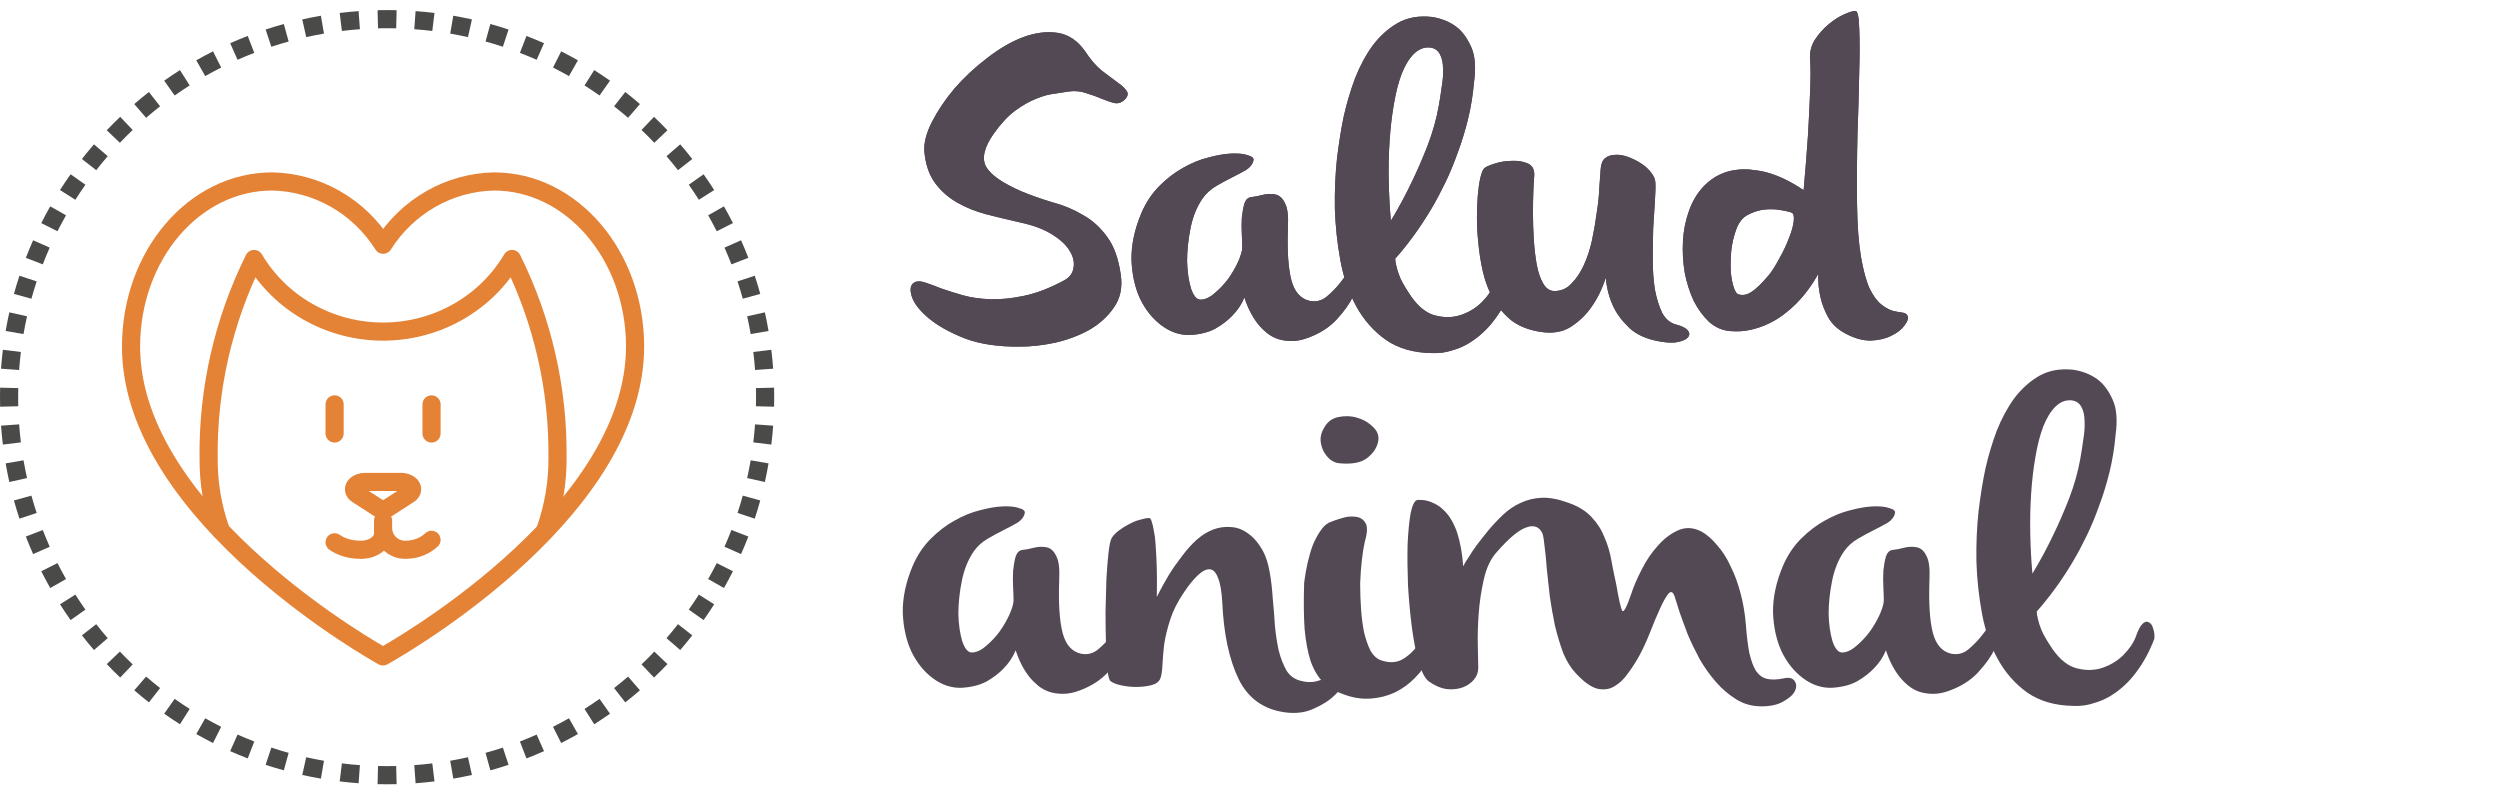 <svg width="248" height="78" viewBox="0 0 248 78" fill="none" xmlns="http://www.w3.org/2000/svg">
<path fill-rule="evenodd" clip-rule="evenodd" d="M37.455 1.011C37.769 1.004 38.084 1 38.4 1C38.716 1 39.031 1.004 39.345 1.011L39.301 2.811C39.002 2.804 38.701 2.8 38.4 2.8C38.099 2.8 37.798 2.804 37.499 2.811L37.455 1.011ZM41.227 1.103C41.856 1.148 42.482 1.209 43.102 1.285L42.884 3.072C42.292 3 41.696 2.941 41.096 2.898L41.227 1.103ZM33.697 1.285C34.318 1.209 34.944 1.148 35.573 1.103L35.704 2.898C35.104 2.941 34.508 3 33.916 3.072L33.697 1.285ZM44.967 1.56C45.589 1.667 46.205 1.789 46.816 1.925L46.423 3.682C45.841 3.552 45.254 3.435 44.661 3.333L44.967 1.56ZM29.984 1.925C30.595 1.789 31.211 1.667 31.833 1.56L32.139 3.333C31.546 3.435 30.959 3.552 30.377 3.682L29.984 1.925ZM48.645 2.382C49.253 2.55 49.854 2.732 50.45 2.929L49.885 4.638C49.318 4.451 48.745 4.277 48.166 4.117L48.645 2.382ZM26.351 2.929C26.946 2.732 27.547 2.55 28.155 2.382L28.634 4.117C28.055 4.277 27.482 4.451 26.915 4.638L26.351 2.929ZM52.224 3.564C52.812 3.791 53.393 4.032 53.966 4.286L53.236 5.931C52.689 5.689 52.136 5.459 51.576 5.243L52.224 3.564ZM22.834 4.286C23.407 4.032 23.988 3.791 24.576 3.564L25.224 5.243C24.664 5.459 24.111 5.689 23.564 5.931L22.834 4.286ZM55.669 5.093C56.231 5.377 56.785 5.674 57.331 5.983L56.442 7.549C55.922 7.253 55.394 6.971 54.859 6.7L55.669 5.093ZM19.469 5.983C20.015 5.674 20.569 5.377 21.131 5.093L21.941 6.7C21.406 6.971 20.878 7.253 20.358 7.549L19.469 5.983ZM58.947 6.954C59.478 7.291 60 7.641 60.513 8.002L59.475 9.473C58.986 9.128 58.489 8.795 57.983 8.474L58.947 6.954ZM16.287 8.002C16.8 7.641 17.322 7.291 17.853 6.954L18.817 8.474C18.311 8.795 17.814 9.128 17.325 9.473L16.287 8.002ZM62.026 9.126C62.522 9.513 63.007 9.912 63.482 10.323L62.306 11.685C61.853 11.294 61.39 10.914 60.918 10.545L62.026 9.126ZM13.318 10.323C13.793 9.912 14.278 9.513 14.774 9.126L15.882 10.545C15.41 10.914 14.947 11.294 14.494 11.685L13.318 10.323ZM64.878 11.589C65.333 12.022 65.778 12.467 66.211 12.921L64.908 14.163C64.495 13.729 64.071 13.306 63.637 12.892L64.878 11.589ZM10.589 12.922C11.022 12.467 11.467 12.022 11.921 11.589L13.163 12.892C12.729 13.306 12.306 13.729 11.892 14.163L10.589 12.922ZM67.477 14.318C67.888 14.793 68.287 15.278 68.674 15.774L67.255 16.882C66.886 16.41 66.506 15.947 66.115 15.494L67.477 14.318ZM8.126 15.774C8.513 15.278 8.912 14.793 9.323 14.318L10.685 15.494C10.294 15.947 9.914 16.41 9.545 16.882L8.126 15.774ZM69.798 17.287C70.159 17.8 70.509 18.322 70.846 18.853L69.326 19.817C69.005 19.311 68.672 18.814 68.327 18.325L69.798 17.287ZM5.954 18.853C6.291 18.322 6.641 17.8 7.002 17.287L8.473 18.325C8.128 18.814 7.795 19.311 7.474 19.817L5.954 18.853ZM71.817 20.469C72.126 21.015 72.423 21.569 72.707 22.131L71.1 22.941C70.829 22.406 70.547 21.878 70.251 21.358L71.817 20.469ZM4.093 22.131C4.377 21.569 4.674 21.015 4.983 20.469L6.549 21.358C6.253 21.878 5.971 22.406 5.7 22.941L4.093 22.131ZM73.514 23.834C73.768 24.407 74.009 24.988 74.236 25.576L72.557 26.224C72.341 25.664 72.111 25.111 71.869 24.564L73.514 23.834ZM2.564 25.576C2.791 24.988 3.032 24.407 3.286 23.834L4.931 24.564C4.689 25.111 4.459 25.664 4.243 26.224L2.564 25.576ZM74.871 27.351C75.068 27.946 75.25 28.547 75.418 29.155L73.683 29.634C73.523 29.055 73.349 28.482 73.162 27.915L74.871 27.351ZM1.382 29.155C1.55 28.547 1.732 27.946 1.929 27.351L3.638 27.915C3.451 28.482 3.277 29.055 3.117 29.634L1.382 29.155ZM75.875 30.984C76.011 31.595 76.133 32.211 76.24 32.833L74.467 33.139C74.365 32.546 74.248 31.959 74.118 31.377L75.875 30.984ZM0.56 32.833C0.667 32.211 0.789 31.595 0.925 30.984L2.682 31.377C2.552 31.959 2.435 32.546 2.333 33.139L0.56 32.833ZM76.515 34.697C76.591 35.318 76.652 35.944 76.698 36.573L74.902 36.704C74.859 36.104 74.8 35.508 74.728 34.916L76.515 34.697ZM0.103 36.573C0.148 35.944 0.209 35.318 0.285 34.697L2.072 34.916C2 35.508 1.941 36.104 1.898 36.704L0.103 36.573ZM76.789 38.455C76.796 38.769 76.8 39.084 76.8 39.4C76.8 39.716 76.796 40.031 76.789 40.345L74.989 40.301C74.996 40.002 75 39.701 75 39.4C75 39.099 74.996 38.798 74.989 38.499L76.789 38.455ZM0 39.4C0 39.084 0.004 38.769 0.011 38.455L1.811 38.499C1.804 38.798 1.8 39.099 1.8 39.4C1.8 39.701 1.804 40.002 1.811 40.301L0.011 40.345C0.004 40.031 0 39.716 0 39.4ZM76.698 42.227C76.652 42.856 76.591 43.482 76.515 44.102L74.728 43.884C74.8 43.292 74.859 42.696 74.902 42.096L76.698 42.227ZM0.285 44.102C0.209 43.482 0.148 42.856 0.103 42.227L1.898 42.096C1.941 42.696 2 43.292 2.072 43.884L0.285 44.102ZM76.24 45.967C76.133 46.589 76.011 47.205 75.875 47.816L74.118 47.423C74.248 46.841 74.365 46.254 74.467 45.661L76.24 45.967ZM0.925 47.816C0.789 47.205 0.667 46.589 0.56 45.967L2.333 45.661C2.435 46.254 2.552 46.841 2.682 47.423L0.925 47.816ZM75.418 49.645C75.25 50.253 75.068 50.854 74.871 51.45L73.162 50.885C73.349 50.318 73.523 49.745 73.683 49.166L75.418 49.645ZM1.929 51.45C1.732 50.854 1.55 50.253 1.382 49.645L3.117 49.166C3.277 49.745 3.451 50.318 3.638 50.885L1.929 51.45ZM74.236 53.224C74.009 53.812 73.768 54.393 73.514 54.966L71.869 54.236C72.111 53.689 72.341 53.136 72.557 52.576L74.236 53.224ZM3.286 54.966C3.032 54.393 2.791 53.812 2.564 53.224L4.243 52.576C4.459 53.136 4.689 53.689 4.931 54.236L3.286 54.966ZM72.707 56.669C72.423 57.231 72.126 57.785 71.817 58.331L70.251 57.442C70.547 56.922 70.829 56.394 71.1 55.859L72.707 56.669ZM4.983 58.331C4.674 57.785 4.377 57.231 4.093 56.669L5.7 55.859C5.971 56.394 6.253 56.922 6.549 57.442L4.983 58.331ZM70.846 59.947C70.509 60.478 70.159 61 69.798 61.513L68.327 60.475C68.672 59.986 69.005 59.489 69.326 58.983L70.846 59.947ZM7.002 61.513C6.641 61 6.291 60.478 5.954 59.947L7.474 58.983C7.795 59.489 8.128 59.986 8.473 60.475L7.002 61.513ZM68.674 63.026C68.287 63.522 67.888 64.007 67.477 64.482L66.115 63.306C66.506 62.853 66.886 62.39 67.255 61.918L68.674 63.026ZM9.323 64.482C8.912 64.007 8.513 63.522 8.126 63.026L9.545 61.918C9.914 62.39 10.294 62.853 10.685 63.306L9.323 64.482ZM66.211 65.878C65.778 66.333 65.333 66.778 64.878 67.211L63.637 65.908C64.071 65.495 64.495 65.071 64.908 64.637L66.211 65.878ZM11.922 67.211C11.467 66.778 11.022 66.333 10.589 65.878L11.892 64.637C12.306 65.071 12.729 65.495 13.163 65.908L11.922 67.211ZM63.482 68.477C63.007 68.888 62.522 69.287 62.026 69.674L60.918 68.255C61.39 67.886 61.853 67.506 62.306 67.115L63.482 68.477ZM14.774 69.674C14.278 69.287 13.793 68.888 13.318 68.477L14.494 67.115C14.947 67.506 15.41 67.886 15.882 68.255L14.774 69.674ZM17.853 71.846C17.322 71.509 16.8 71.159 16.287 70.798L17.325 69.327C17.814 69.672 18.311 70.005 18.817 70.326L17.853 71.846ZM60.513 70.798C60 71.159 59.478 71.509 58.947 71.846L57.983 70.326C58.489 70.005 58.986 69.672 59.475 69.327L60.513 70.798ZM57.331 72.817C56.785 73.126 56.231 73.423 55.669 73.707L54.859 72.1C55.394 71.829 55.922 71.547 56.442 71.251L57.331 72.817ZM21.131 73.707C20.569 73.423 20.015 73.126 19.469 72.817L20.358 71.251C20.878 71.547 21.406 71.829 21.941 72.1L21.131 73.707ZM53.966 74.514C53.393 74.768 52.812 75.009 52.224 75.236L51.576 73.557C52.136 73.341 52.689 73.111 53.236 72.869L53.966 74.514ZM24.576 75.236C23.988 75.009 23.407 74.768 22.834 74.514L23.564 72.869C24.111 73.111 24.664 73.341 25.224 73.557L24.576 75.236ZM50.45 75.871C49.854 76.068 49.253 76.25 48.645 76.418L48.166 74.683C48.745 74.523 49.318 74.349 49.885 74.162L50.45 75.871ZM28.155 76.418C27.547 76.25 26.946 76.068 26.351 75.871L26.915 74.162C27.482 74.349 28.055 74.523 28.634 74.683L28.155 76.418ZM31.833 77.24C31.211 77.133 30.595 77.011 29.984 76.875L30.377 75.118C30.959 75.248 31.546 75.365 32.139 75.467L31.833 77.24ZM46.816 76.875C46.205 77.011 45.589 77.133 44.967 77.24L44.661 75.467C45.254 75.365 45.841 75.248 46.423 75.118L46.816 76.875ZM35.573 77.698C34.944 77.652 34.318 77.591 33.697 77.515L33.916 75.728C34.508 75.8 35.104 75.859 35.704 75.902L35.573 77.698ZM43.102 77.515C42.482 77.591 41.856 77.652 41.227 77.698L41.096 75.902C41.696 75.859 42.292 75.8 42.884 75.728L43.102 77.515ZM38.4 77.8C38.084 77.8 37.769 77.796 37.455 77.789L37.499 75.989C37.798 75.996 38.099 76 38.4 76C38.701 76 39.002 75.996 39.301 75.989L39.345 77.789C39.031 77.796 38.716 77.8 38.4 77.8Z" fill="#4A4A49"/>
<path d="M37.99 65.115C37.99 65.115 13 51.354 13 34.384C13 25.325 19.262 18 27.002 18C29.197 18.044 31.349 18.639 33.268 19.733C35.188 20.827 36.816 22.387 38.01 24.275C39.202 22.39 40.827 20.832 42.743 19.738C44.658 18.644 46.806 18.047 48.998 18C56.738 18 63 25.345 63 34.384C62.98 51.435 37.99 65.115 37.99 65.115Z" stroke="#E48236" stroke-width="1.8" stroke-linecap="round" stroke-linejoin="round"/>
<path d="M40.556 49.044L38 50.692L35.443 49.044C35.287 48.943 35.18 48.813 35.137 48.673C35.094 48.533 35.116 48.387 35.201 48.255C35.286 48.123 35.429 48.01 35.614 47.93C35.798 47.851 36.015 47.808 36.237 47.808H39.785C40.005 47.811 40.219 47.855 40.4 47.936C40.581 48.017 40.721 48.13 40.803 48.262C40.886 48.393 40.906 48.538 40.862 48.677C40.818 48.816 40.712 48.943 40.556 49.044V49.044Z" stroke="#E48236" stroke-width="1.8" stroke-linejoin="round"/>
<path d="M42.808 53.552C42.15 54.161 41.296 54.507 40.404 54.527C39.836 54.586 39.267 54.42 38.818 54.063C38.369 53.707 38.076 53.187 38 52.615" stroke="#E48236" stroke-width="1.8" stroke-linecap="round" stroke-linejoin="round"/>
<path d="M33.192 53.796C33.85 54.254 34.704 54.515 35.596 54.529C36.164 54.574 36.733 54.449 37.182 54.181C37.631 53.913 37.924 53.522 38 53.092V51.654" stroke="#E48236" stroke-width="1.8" stroke-linecap="round" stroke-linejoin="round"/>
<path d="M33.192 40.115V43" stroke="#E48236" stroke-width="1.8" stroke-linecap="round" stroke-linejoin="round"/>
<path d="M42.808 40.115V43" stroke="#E48236" stroke-width="1.8" stroke-linecap="round" stroke-linejoin="round"/>
<path d="M54.102 52.557C54.916 50.26 55.323 47.845 55.305 45.415C55.382 38.589 53.838 31.838 50.793 25.692C49.495 27.882 47.63 29.7 45.385 30.964C43.139 32.228 40.593 32.894 38 32.894C35.408 32.894 32.861 32.228 30.616 30.964C28.37 29.7 26.505 27.882 25.207 25.692C22.154 31.857 20.61 38.628 20.696 45.474C20.677 47.904 21.084 50.319 21.899 52.615" stroke="#E48336" stroke-width="1.8" stroke-linecap="round" stroke-linejoin="round"/>
<path d="M106.015 9.077C105.673 9.134 105.217 9.205 104.647 9.29C104.077 9.348 103.45 9.518 102.766 9.803C102.11 10.06 101.412 10.459 100.671 11.001C99.958 11.542 99.26 12.297 98.576 13.266C97.635 14.606 97.379 15.689 97.806 16.515C98.263 17.342 99.445 18.168 101.355 18.995C102.324 19.394 103.336 19.75 104.39 20.064C105.473 20.349 106.471 20.762 107.383 21.303C108.323 21.816 109.135 22.543 109.819 23.483C110.503 24.395 110.959 25.664 111.187 27.288C111.358 28.542 111.13 29.611 110.503 30.494C109.905 31.378 109.093 32.119 108.067 32.718C107.041 33.288 105.901 33.715 104.647 34C103.421 34.257 102.281 34.385 101.227 34.385C99.061 34.413 97.222 34.142 95.712 33.572C94.201 32.974 93.004 32.304 92.121 31.563C91.237 30.822 90.681 30.11 90.454 29.426C90.225 28.713 90.311 28.243 90.71 28.015C90.966 27.872 91.308 27.872 91.736 28.015C92.192 28.157 92.734 28.357 93.361 28.613C94.016 28.841 94.743 29.07 95.541 29.297C96.367 29.526 97.279 29.654 98.277 29.682C99.303 29.711 100.414 29.597 101.611 29.34C102.837 29.084 104.162 28.571 105.587 27.801C106.1 27.516 106.399 27.117 106.485 26.604C106.599 26.063 106.485 25.507 106.143 24.937C105.801 24.338 105.217 23.783 104.39 23.27C103.592 22.757 102.538 22.358 101.227 22.073C100.087 21.816 98.961 21.546 97.849 21.261C96.766 20.976 95.783 20.576 94.9 20.064C94.016 19.55 93.289 18.895 92.719 18.097C92.149 17.299 91.807 16.273 91.693 15.019C91.636 14.164 91.893 13.181 92.463 12.069C93.033 10.958 93.774 9.861 94.686 8.777C95.626 7.694 96.695 6.697 97.892 5.785C99.089 4.845 100.286 4.146 101.483 3.69C102.709 3.234 103.863 3.092 104.946 3.263C106.029 3.434 106.941 4.061 107.682 5.144C108.166 5.885 108.694 6.497 109.264 6.982C109.862 7.438 110.375 7.823 110.803 8.136C111.259 8.45 111.572 8.735 111.743 8.991C111.943 9.248 111.9 9.533 111.615 9.846C111.301 10.16 110.959 10.288 110.589 10.231C110.218 10.146 109.791 10.003 109.306 9.803C108.85 9.604 108.337 9.419 107.767 9.248C107.226 9.048 106.642 8.991 106.015 9.077ZM124.343 15.917C124.257 16.287 124.015 16.601 123.616 16.857C123.217 17.085 122.761 17.328 122.248 17.584C121.735 17.84 121.208 18.125 120.666 18.439C120.125 18.753 119.669 19.166 119.298 19.679C118.728 20.505 118.329 21.488 118.101 22.628C117.873 23.768 117.759 24.866 117.759 25.92C117.788 26.946 117.916 27.844 118.144 28.613C118.4 29.355 118.714 29.725 119.084 29.725C119.54 29.725 120.011 29.511 120.495 29.084C121.008 28.656 121.464 28.172 121.863 27.63C122.262 27.06 122.59 26.49 122.846 25.92C123.103 25.322 123.231 24.866 123.231 24.552C123.231 24.239 123.217 23.811 123.188 23.27C123.16 22.7 123.16 22.144 123.188 21.602C123.245 21.061 123.331 20.591 123.445 20.192C123.587 19.793 123.815 19.579 124.129 19.55C124.442 19.522 124.813 19.451 125.24 19.337C125.696 19.223 126.124 19.209 126.523 19.294C126.922 19.38 127.235 19.665 127.463 20.149C127.72 20.605 127.82 21.403 127.763 22.543C127.677 24.852 127.791 26.604 128.105 27.801C128.418 28.97 129.031 29.654 129.943 29.853C130.57 29.967 131.126 29.825 131.61 29.426C132.123 28.998 132.579 28.528 132.978 28.015C133.377 27.502 133.719 27.046 134.004 26.647C134.289 26.22 134.517 26.049 134.688 26.134C134.888 26.22 134.959 26.576 134.902 27.203C134.845 27.83 134.631 28.542 134.261 29.34C133.89 30.11 133.334 30.893 132.593 31.692C131.881 32.461 130.955 33.059 129.815 33.487C129.216 33.715 128.66 33.829 128.147 33.829C127.634 33.829 127.164 33.758 126.737 33.615C126.338 33.473 125.981 33.273 125.668 33.017C125.354 32.76 125.069 32.475 124.813 32.162C124.243 31.449 123.787 30.566 123.445 29.511C123.16 30.195 122.761 30.794 122.248 31.307C121.82 31.763 121.265 32.19 120.581 32.589C119.897 32.96 119.056 33.173 118.058 33.23C117.061 33.259 116.12 32.946 115.237 32.29C114.353 31.634 113.641 30.751 113.099 29.64C112.586 28.528 112.301 27.245 112.244 25.792C112.216 24.31 112.544 22.757 113.228 21.132C113.684 20.078 114.282 19.18 115.023 18.439C115.764 17.698 116.548 17.099 117.374 16.643C118.229 16.159 119.07 15.817 119.897 15.617C120.752 15.389 121.507 15.261 122.162 15.233C122.846 15.204 123.388 15.261 123.787 15.404C124.214 15.518 124.4 15.689 124.343 15.917ZM146.226 8.136C146.112 9.419 145.913 10.644 145.628 11.813C145.343 12.981 145.001 14.093 144.602 15.147C144.231 16.202 143.818 17.199 143.362 18.14C142.906 19.08 142.45 19.935 141.994 20.705C140.911 22.529 139.714 24.182 138.403 25.664C138.403 25.863 138.446 26.12 138.531 26.433C138.588 26.718 138.702 27.075 138.873 27.502C139.044 27.901 139.315 28.386 139.686 28.956C140.427 30.152 141.239 30.908 142.122 31.221C143.034 31.506 143.904 31.535 144.73 31.307C145.585 31.05 146.326 30.623 146.953 30.024C147.58 29.397 148.008 28.77 148.236 28.143C148.464 27.488 148.692 27.06 148.92 26.861C149.148 26.661 149.347 26.619 149.518 26.733C149.718 26.818 149.86 27.017 149.946 27.331C150.06 27.645 150.102 27.986 150.074 28.357C149.589 29.64 148.977 30.765 148.236 31.734C147.922 32.162 147.552 32.575 147.124 32.974C146.697 33.373 146.226 33.729 145.713 34.043C145.2 34.356 144.63 34.599 144.003 34.77C143.405 34.969 142.749 35.054 142.037 35.026C140.213 34.998 138.688 34.556 137.463 33.701C136.266 32.846 135.297 31.748 134.556 30.409C133.815 29.07 133.287 27.559 132.974 25.878C132.66 24.168 132.475 22.443 132.418 20.705C132.39 18.966 132.461 17.299 132.632 15.703C132.831 14.079 133.059 12.668 133.316 11.471C133.601 10.217 133.971 8.977 134.427 7.752C134.912 6.526 135.496 5.443 136.18 4.503C136.893 3.562 137.719 2.821 138.66 2.28C139.629 1.738 140.754 1.538 142.037 1.681C142.977 1.823 143.79 2.151 144.474 2.664C145.044 3.092 145.528 3.747 145.927 4.631C146.326 5.486 146.426 6.654 146.226 8.136ZM137.976 21.902C138.717 20.676 139.401 19.408 140.028 18.097C140.569 16.985 141.096 15.774 141.609 14.463C142.122 13.124 142.493 11.813 142.721 10.53C142.835 9.903 142.935 9.262 143.02 8.607C143.134 7.951 143.177 7.353 143.148 6.811C143.148 6.241 143.049 5.771 142.849 5.4C142.65 5.001 142.322 4.773 141.866 4.716C141.267 4.659 140.726 4.873 140.241 5.357C139.785 5.814 139.386 6.469 139.044 7.324C138.731 8.15 138.474 9.148 138.275 10.316C138.075 11.457 137.933 12.682 137.847 13.993C137.762 15.275 137.733 16.601 137.762 17.969C137.79 19.337 137.862 20.648 137.976 21.902ZM152.199 17.413C152.17 17.698 152.142 18.183 152.113 18.866C152.085 19.55 152.07 20.32 152.07 21.175C152.07 22.002 152.099 22.871 152.156 23.783C152.213 24.695 152.313 25.535 152.455 26.305C152.598 27.046 152.811 27.659 153.096 28.143C153.381 28.628 153.752 28.87 154.208 28.87C154.863 28.87 155.419 28.628 155.875 28.143C156.36 27.659 156.773 27.046 157.115 26.305C157.457 25.564 157.728 24.738 157.927 23.826C158.127 22.885 158.283 21.973 158.397 21.09C158.54 20.206 158.625 19.38 158.654 18.61C158.711 17.84 158.754 17.242 158.782 16.814C158.811 16.302 158.953 15.931 159.21 15.703C159.495 15.475 159.837 15.361 160.236 15.361C160.635 15.332 161.062 15.404 161.518 15.575C161.974 15.746 162.402 15.96 162.801 16.216C163.2 16.473 163.527 16.772 163.784 17.114C164.04 17.427 164.183 17.741 164.211 18.054C164.24 18.482 164.226 19.109 164.169 19.935C164.112 20.733 164.055 21.645 163.998 22.671C163.969 23.669 163.955 24.709 163.955 25.792C163.955 26.846 164.026 27.83 164.169 28.742C164.34 29.625 164.582 30.395 164.895 31.05C165.237 31.677 165.708 32.062 166.306 32.205C166.848 32.347 167.218 32.532 167.418 32.76C167.617 32.988 167.631 33.216 167.46 33.444C167.318 33.644 167.004 33.8 166.52 33.914C166.064 34.029 165.437 34.014 164.639 33.872C163.328 33.644 162.316 33.188 161.604 32.504C160.891 31.82 160.364 31.107 160.022 30.366C159.623 29.511 159.381 28.571 159.295 27.545C158.925 28.685 158.44 29.668 157.842 30.494C157.329 31.235 156.659 31.877 155.832 32.418C155.034 32.931 154.051 33.102 152.883 32.931C151.714 32.76 150.745 32.39 149.976 31.82C149.235 31.221 148.622 30.509 148.137 29.682C147.681 28.856 147.339 27.958 147.111 26.989C146.883 25.991 146.727 24.994 146.641 23.997C146.556 23.198 146.513 22.401 146.513 21.602C146.513 20.805 146.541 20.064 146.598 19.38C146.655 18.695 146.741 18.111 146.855 17.627C146.969 17.142 147.097 16.829 147.24 16.686C147.411 16.544 147.767 16.387 148.308 16.216C148.85 16.045 149.406 15.96 149.976 15.96C150.574 15.931 151.101 16.017 151.557 16.216C152.013 16.416 152.227 16.814 152.199 17.413ZM178.919 18.866C179.09 16.957 179.233 15.162 179.347 13.48C179.432 12.027 179.503 10.587 179.56 9.162C179.617 7.737 179.617 6.654 179.56 5.913C179.503 5.201 179.66 4.545 180.031 3.947C180.43 3.348 180.886 2.835 181.399 2.408C181.912 1.98 182.425 1.653 182.938 1.425C183.451 1.196 183.821 1.083 184.049 1.083C184.277 1.083 184.405 1.653 184.434 2.792C184.491 3.933 184.491 5.415 184.434 7.239C184.405 9.034 184.348 11.072 184.263 13.352C184.206 15.632 184.192 17.926 184.22 20.235C184.249 22.372 184.377 24.11 184.605 25.45C184.833 26.79 185.118 27.844 185.46 28.613C185.83 29.355 186.215 29.882 186.614 30.195C187.013 30.509 187.398 30.723 187.768 30.837C188.139 30.922 188.452 30.979 188.709 31.008C188.965 31.036 189.136 31.136 189.222 31.307C189.336 31.563 189.236 31.891 188.923 32.29C188.638 32.689 188.196 33.031 187.597 33.316C187.027 33.601 186.343 33.758 185.545 33.786C184.747 33.786 183.907 33.544 183.023 33.059C182.282 32.66 181.726 32.133 181.356 31.478C180.985 30.794 180.729 30.124 180.586 29.468C180.415 28.727 180.344 27.958 180.373 27.16C179.746 28.3 179.005 29.297 178.15 30.152C177.779 30.523 177.366 30.879 176.91 31.221C176.454 31.563 175.955 31.863 175.414 32.119C174.872 32.376 174.288 32.575 173.661 32.718C173.034 32.86 172.364 32.903 171.652 32.846C170.882 32.789 170.184 32.489 169.557 31.948C168.958 31.378 168.445 30.68 168.018 29.853C167.619 28.998 167.32 28.058 167.12 27.032C166.949 25.977 166.892 24.937 166.949 23.911C167.006 22.857 167.206 21.859 167.548 20.919C167.89 19.95 168.388 19.123 169.044 18.439C169.528 17.954 170.041 17.584 170.583 17.328C171.124 17.071 171.666 16.914 172.207 16.857C172.777 16.772 173.333 16.772 173.875 16.857C174.445 16.914 174.972 17.014 175.456 17.157C176.596 17.498 177.751 18.069 178.919 18.866ZM172.25 22.714C171.994 23.398 171.823 24.125 171.737 24.894C171.68 25.635 171.666 26.319 171.694 26.946C171.751 27.573 171.851 28.101 171.994 28.528C172.136 28.956 172.307 29.183 172.507 29.212C172.906 29.326 173.319 29.241 173.746 28.956C174.202 28.671 174.801 28.086 175.542 27.203C175.884 26.747 176.226 26.191 176.568 25.535C176.938 24.88 177.238 24.239 177.466 23.612C177.722 22.985 177.879 22.429 177.936 21.945C177.993 21.46 177.922 21.175 177.722 21.09C177.494 21.004 177.124 20.919 176.611 20.833C176.126 20.747 175.599 20.733 175.029 20.79C174.487 20.847 173.946 21.018 173.404 21.303C172.891 21.56 172.507 22.03 172.25 22.714Z" fill="#534955"/>
<path d="M106.014 9.077C105.672 9.134 105.216 9.205 104.646 9.291C104.076 9.348 103.449 9.519 102.765 9.804C102.11 10.06 101.412 10.459 100.671 11.001C99.958 11.542 99.26 12.297 98.576 13.266C97.635 14.606 97.379 15.689 97.806 16.515C98.263 17.342 99.445 18.168 101.355 18.995C102.324 19.394 103.335 19.75 104.39 20.064C105.473 20.349 106.47 20.762 107.382 21.303C108.323 21.816 109.135 22.543 109.819 23.483C110.503 24.395 110.959 25.664 111.187 27.288C111.358 28.542 111.13 29.611 110.503 30.494C109.905 31.378 109.092 32.119 108.066 32.718C107.04 33.288 105.9 33.715 104.646 34C103.421 34.257 102.281 34.385 101.226 34.385C99.061 34.413 97.222 34.142 95.712 33.572C94.201 32.974 93.004 32.304 92.121 31.563C91.237 30.822 90.681 30.11 90.454 29.426C90.225 28.713 90.311 28.243 90.71 28.015C90.966 27.872 91.308 27.872 91.736 28.015C92.192 28.157 92.734 28.357 93.361 28.613C94.016 28.841 94.743 29.07 95.541 29.297C96.367 29.526 97.279 29.654 98.277 29.682C99.303 29.711 100.414 29.597 101.611 29.34C102.837 29.084 104.162 28.571 105.587 27.801C106.1 27.516 106.399 27.117 106.485 26.604C106.599 26.063 106.485 25.507 106.143 24.937C105.801 24.338 105.216 23.783 104.39 23.27C103.592 22.757 102.537 22.358 101.226 22.073C100.086 21.816 98.961 21.546 97.849 21.261C96.766 20.976 95.783 20.576 94.9 20.064C94.016 19.55 93.289 18.895 92.719 18.097C92.149 17.299 91.807 16.273 91.693 15.019C91.636 14.164 91.893 13.181 92.463 12.069C93.033 10.958 93.774 9.861 94.686 8.778C95.626 7.695 96.695 6.697 97.892 5.785C99.089 4.845 100.286 4.146 101.483 3.69C102.708 3.234 103.863 3.092 104.946 3.263C106.029 3.434 106.941 4.061 107.682 5.144C108.166 5.885 108.693 6.498 109.263 6.982C109.862 7.438 110.375 7.823 110.802 8.136C111.258 8.45 111.572 8.735 111.743 8.991C111.942 9.248 111.9 9.533 111.615 9.846C111.301 10.16 110.959 10.288 110.589 10.231C110.218 10.146 109.791 10.003 109.306 9.804C108.85 9.604 108.337 9.419 107.767 9.248C107.226 9.048 106.641 8.991 106.014 9.077Z" fill="#534955"/>
<path d="M124.343 15.917C124.257 16.287 124.015 16.601 123.616 16.857C123.217 17.085 122.761 17.328 122.248 17.584C121.735 17.84 121.208 18.125 120.666 18.439C120.125 18.753 119.669 19.166 119.298 19.679C118.728 20.505 118.329 21.488 118.101 22.628C117.873 23.768 117.759 24.866 117.759 25.92C117.788 26.946 117.916 27.844 118.144 28.613C118.4 29.355 118.714 29.725 119.084 29.725C119.54 29.725 120.011 29.511 120.495 29.084C121.008 28.656 121.464 28.172 121.863 27.63C122.262 27.06 122.59 26.49 122.846 25.92C123.103 25.322 123.231 24.866 123.231 24.552C123.231 24.239 123.217 23.811 123.188 23.27C123.16 22.7 123.16 22.144 123.188 21.602C123.245 21.061 123.331 20.591 123.445 20.192C123.587 19.793 123.815 19.579 124.129 19.55C124.442 19.522 124.813 19.451 125.24 19.337C125.696 19.223 126.124 19.209 126.523 19.294C126.922 19.38 127.235 19.665 127.463 20.149C127.72 20.605 127.82 21.403 127.763 22.543C127.677 24.852 127.791 26.604 128.105 27.801C128.418 28.97 129.031 29.654 129.943 29.853C130.57 29.967 131.126 29.825 131.61 29.426C132.123 28.998 132.579 28.528 132.978 28.015C133.377 27.502 133.719 27.046 134.004 26.647C134.289 26.22 134.517 26.049 134.688 26.134C134.888 26.22 134.959 26.576 134.902 27.203C134.845 27.83 134.631 28.542 134.261 29.34C133.89 30.11 133.334 30.893 132.593 31.692C131.881 32.461 130.955 33.059 129.815 33.487C129.216 33.715 128.66 33.829 128.147 33.829C127.634 33.829 127.164 33.758 126.737 33.615C126.338 33.473 125.981 33.273 125.668 33.017C125.354 32.76 125.069 32.475 124.813 32.162C124.243 31.449 123.787 30.566 123.445 29.511C123.16 30.195 122.761 30.794 122.248 31.307C121.82 31.763 121.265 32.19 120.581 32.589C119.897 32.96 119.056 33.173 118.058 33.23C117.061 33.259 116.12 32.946 115.237 32.29C114.353 31.634 113.641 30.751 113.099 29.64C112.586 28.528 112.301 27.245 112.244 25.792C112.216 24.31 112.544 22.757 113.228 21.132C113.684 20.078 114.282 19.18 115.023 18.439C115.764 17.698 116.548 17.099 117.374 16.643C118.229 16.159 119.07 15.817 119.897 15.617C120.752 15.389 121.507 15.261 122.162 15.233C122.846 15.204 123.388 15.261 123.787 15.404C124.214 15.518 124.4 15.689 124.343 15.917Z" fill="#534955"/>
<path d="M146.226 8.136C146.112 9.419 145.913 10.644 145.628 11.813C145.343 12.981 145.001 14.093 144.602 15.147C144.231 16.202 143.818 17.199 143.362 18.14C142.906 19.08 142.45 19.935 141.994 20.705C140.911 22.529 139.714 24.182 138.403 25.664C138.403 25.863 138.446 26.12 138.531 26.433C138.588 26.718 138.702 27.075 138.873 27.502C139.044 27.901 139.315 28.386 139.686 28.956C140.427 30.152 141.239 30.908 142.122 31.221C143.034 31.506 143.904 31.535 144.73 31.307C145.585 31.05 146.326 30.623 146.953 30.024C147.58 29.397 148.008 28.77 148.236 28.143C148.464 27.488 148.692 27.06 148.92 26.861C149.148 26.661 149.347 26.619 149.518 26.733C149.718 26.818 149.86 27.017 149.946 27.331C150.06 27.645 150.102 27.986 150.074 28.357C149.589 29.64 148.977 30.765 148.236 31.734C147.922 32.162 147.552 32.575 147.124 32.974C146.697 33.373 146.226 33.729 145.713 34.043C145.2 34.356 144.63 34.599 144.003 34.77C143.405 34.969 142.749 35.054 142.037 35.026C140.213 34.998 138.688 34.556 137.463 33.701C136.266 32.846 135.297 31.748 134.556 30.409C133.815 29.07 133.287 27.559 132.974 25.878C132.66 24.168 132.475 22.443 132.418 20.705C132.39 18.966 132.461 17.299 132.632 15.703C132.831 14.079 133.059 12.668 133.316 11.471C133.601 10.217 133.971 8.977 134.427 7.752C134.912 6.526 135.496 5.443 136.18 4.503C136.893 3.562 137.719 2.821 138.66 2.28C139.629 1.738 140.754 1.539 142.037 1.681C142.977 1.824 143.79 2.151 144.474 2.664C145.044 3.092 145.528 3.747 145.927 4.631C146.326 5.486 146.426 6.654 146.226 8.136ZM137.976 21.902C138.717 20.676 139.401 19.408 140.028 18.097C140.569 16.985 141.096 15.774 141.609 14.463C142.122 13.124 142.493 11.813 142.721 10.53C142.835 9.903 142.935 9.262 143.02 8.607C143.134 7.951 143.177 7.353 143.148 6.811C143.148 6.241 143.049 5.771 142.849 5.4C142.65 5.001 142.322 4.773 141.866 4.716C141.267 4.659 140.726 4.873 140.241 5.358C139.785 5.814 139.386 6.469 139.044 7.324C138.731 8.151 138.474 9.148 138.275 10.316C138.075 11.457 137.933 12.682 137.847 13.993C137.762 15.275 137.733 16.601 137.762 17.969C137.79 19.337 137.862 20.648 137.976 21.902Z" fill="#534955"/>
<path d="M152.198 17.413C152.17 17.698 152.141 18.183 152.113 18.866C152.084 19.55 152.07 20.32 152.07 21.175C152.07 22.002 152.099 22.871 152.156 23.783C152.213 24.695 152.312 25.535 152.455 26.305C152.597 27.046 152.811 27.659 153.096 28.143C153.381 28.628 153.752 28.87 154.208 28.87C154.863 28.87 155.419 28.628 155.875 28.143C156.359 27.659 156.773 27.046 157.115 26.305C157.457 25.564 157.727 24.738 157.927 23.826C158.126 22.885 158.283 21.973 158.397 21.09C158.54 20.206 158.625 19.38 158.654 18.61C158.711 17.84 158.753 17.242 158.782 16.814C158.81 16.302 158.953 15.931 159.209 15.703C159.494 15.475 159.836 15.361 160.235 15.361C160.634 15.332 161.062 15.404 161.518 15.575C161.974 15.746 162.401 15.96 162.8 16.216C163.199 16.473 163.527 16.772 163.784 17.114C164.04 17.427 164.183 17.741 164.211 18.054C164.24 18.482 164.225 19.109 164.168 19.935C164.111 20.733 164.054 21.645 163.997 22.671C163.969 23.669 163.955 24.709 163.955 25.792C163.955 26.846 164.026 27.83 164.168 28.742C164.339 29.625 164.582 30.395 164.895 31.05C165.237 31.677 165.707 32.062 166.306 32.205C166.847 32.347 167.218 32.532 167.417 32.76C167.617 32.988 167.631 33.216 167.46 33.444C167.318 33.644 167.004 33.8 166.52 33.914C166.064 34.029 165.437 34.014 164.639 33.872C163.328 33.644 162.316 33.188 161.603 32.504C160.891 31.82 160.364 31.107 160.022 30.366C159.623 29.511 159.38 28.571 159.295 27.545C158.924 28.685 158.44 29.668 157.841 30.494C157.328 31.235 156.659 31.877 155.832 32.418C155.034 32.931 154.051 33.102 152.882 32.931C151.714 32.76 150.745 32.39 149.975 31.82C149.234 31.221 148.622 30.509 148.137 29.682C147.681 28.856 147.339 27.958 147.111 26.989C146.883 25.991 146.726 24.994 146.641 23.997C146.555 23.198 146.513 22.401 146.513 21.602C146.513 20.805 146.541 20.064 146.598 19.38C146.655 18.695 146.741 18.111 146.855 17.627C146.969 17.142 147.097 16.829 147.239 16.686C147.41 16.544 147.767 16.387 148.308 16.216C148.85 16.045 149.405 15.96 149.975 15.96C150.574 15.931 151.101 16.017 151.557 16.216C152.013 16.416 152.227 16.814 152.198 17.413Z" fill="#534955"/>
<path d="M178.919 18.866C179.09 16.957 179.233 15.162 179.347 13.48C179.432 12.027 179.503 10.587 179.56 9.162C179.617 7.737 179.617 6.654 179.56 5.913C179.503 5.201 179.66 4.545 180.031 3.947C180.43 3.348 180.886 2.835 181.399 2.408C181.912 1.98 182.425 1.653 182.938 1.425C183.451 1.197 183.821 1.083 184.049 1.083C184.277 1.083 184.405 1.653 184.434 2.793C184.491 3.933 184.491 5.415 184.434 7.239C184.405 9.034 184.348 11.072 184.263 13.352C184.206 15.632 184.192 17.926 184.22 20.235C184.249 22.372 184.377 24.11 184.605 25.45C184.833 26.79 185.118 27.844 185.46 28.613C185.83 29.355 186.215 29.882 186.614 30.195C187.013 30.509 187.398 30.723 187.768 30.837C188.139 30.922 188.452 30.979 188.709 31.008C188.965 31.036 189.136 31.136 189.222 31.307C189.336 31.563 189.236 31.891 188.923 32.29C188.638 32.689 188.196 33.031 187.597 33.316C187.027 33.601 186.343 33.758 185.545 33.786C184.747 33.786 183.907 33.544 183.023 33.059C182.282 32.66 181.726 32.133 181.356 31.478C180.985 30.794 180.729 30.124 180.586 29.468C180.415 28.727 180.344 27.958 180.373 27.16C179.746 28.3 179.005 29.297 178.15 30.152C177.779 30.523 177.366 30.879 176.91 31.221C176.454 31.563 175.955 31.863 175.414 32.119C174.872 32.376 174.288 32.575 173.661 32.718C173.034 32.86 172.364 32.903 171.652 32.846C170.882 32.789 170.184 32.489 169.557 31.948C168.958 31.378 168.445 30.68 168.018 29.853C167.619 28.998 167.32 28.058 167.12 27.032C166.949 25.977 166.892 24.937 166.949 23.911C167.006 22.857 167.206 21.859 167.548 20.919C167.89 19.95 168.388 19.123 169.044 18.439C169.528 17.954 170.041 17.584 170.583 17.328C171.124 17.071 171.666 16.914 172.207 16.857C172.777 16.772 173.333 16.772 173.875 16.857C174.445 16.914 174.972 17.014 175.456 17.157C176.596 17.498 177.751 18.069 178.919 18.866ZM172.25 22.714C171.994 23.398 171.823 24.125 171.737 24.894C171.68 25.635 171.666 26.319 171.694 26.946C171.751 27.573 171.851 28.101 171.994 28.528C172.136 28.956 172.307 29.183 172.507 29.212C172.906 29.326 173.319 29.241 173.746 28.956C174.202 28.671 174.801 28.086 175.542 27.203C175.884 26.747 176.226 26.191 176.568 25.535C176.938 24.88 177.238 24.239 177.466 23.612C177.722 22.985 177.879 22.429 177.936 21.945C177.993 21.46 177.922 21.175 177.722 21.09C177.494 21.004 177.124 20.919 176.611 20.833C176.126 20.747 175.599 20.733 175.029 20.79C174.487 20.847 173.946 21.018 173.404 21.303C172.891 21.56 172.507 22.03 172.25 22.714Z" fill="#534955"/>
<path d="M101.654 50.917C101.569 51.287 101.326 51.601 100.927 51.857C100.528 52.085 100.072 52.328 99.559 52.584C99.046 52.84 98.519 53.126 97.978 53.439C97.436 53.752 96.98 54.166 96.609 54.679C96.04 55.505 95.641 56.489 95.412 57.629C95.184 58.769 95.07 59.866 95.07 60.92C95.099 61.946 95.227 62.844 95.455 63.614C95.712 64.355 96.025 64.725 96.396 64.725C96.852 64.725 97.322 64.511 97.806 64.084C98.32 63.656 98.775 63.172 99.174 62.63C99.573 62.06 99.901 61.49 100.158 60.92C100.414 60.322 100.543 59.866 100.543 59.552C100.543 59.239 100.528 58.811 100.5 58.27C100.471 57.7 100.471 57.144 100.5 56.602C100.557 56.061 100.642 55.591 100.756 55.192C100.899 54.793 101.127 54.579 101.44 54.55C101.754 54.522 102.124 54.451 102.552 54.337C103.008 54.223 103.435 54.209 103.834 54.294C104.233 54.38 104.547 54.664 104.775 55.149C105.031 55.605 105.131 56.403 105.074 57.543C104.989 59.852 105.103 61.604 105.416 62.801C105.73 63.97 106.342 64.654 107.254 64.853C107.881 64.967 108.437 64.825 108.922 64.426C109.435 63.998 109.891 63.528 110.29 63.015C110.689 62.502 111.031 62.046 111.316 61.647C111.601 61.219 111.829 61.048 112 61.134C112.199 61.219 112.27 61.576 112.213 62.203C112.156 62.83 111.943 63.542 111.572 64.34C111.202 65.11 110.646 65.894 109.905 66.692C109.192 67.461 108.266 68.059 107.126 68.487C106.528 68.715 105.972 68.829 105.459 68.829C104.946 68.829 104.476 68.758 104.048 68.615C103.649 68.473 103.293 68.273 102.979 68.017C102.666 67.76 102.381 67.475 102.124 67.162C101.554 66.449 101.098 65.566 100.756 64.511C100.471 65.195 100.072 65.794 99.559 66.307C99.132 66.763 98.576 67.19 97.892 67.589C97.208 67.96 96.367 68.174 95.37 68.231C94.372 68.259 93.432 67.945 92.548 67.29C91.665 66.635 90.952 65.751 90.411 64.639C89.898 63.528 89.613 62.245 89.556 60.792C89.527 59.31 89.855 57.757 90.539 56.132C90.995 55.078 91.594 54.18 92.335 53.439C93.076 52.698 93.859 52.099 94.686 51.644C95.541 51.159 96.382 50.817 97.208 50.617C98.063 50.389 98.818 50.261 99.474 50.233C100.158 50.204 100.699 50.261 101.098 50.404C101.526 50.518 101.711 50.689 101.654 50.917Z" fill="#534955"/>
<path d="M110.267 53.396C110.438 53.111 110.68 52.855 110.993 52.627C111.335 52.37 111.677 52.157 112.019 51.986C112.39 51.786 112.746 51.644 113.088 51.558C113.459 51.444 113.758 51.387 113.986 51.387C114.1 51.387 114.185 51.501 114.242 51.729C114.328 51.957 114.399 52.256 114.456 52.627C114.542 52.997 114.599 53.425 114.627 53.909C114.656 54.365 114.684 54.836 114.713 55.32C114.77 56.46 114.784 57.757 114.755 59.21C115.126 58.469 115.525 57.742 115.952 57.03C116.323 56.431 116.75 55.819 117.235 55.192C117.719 54.536 118.218 53.98 118.731 53.525C119.216 53.097 119.743 52.769 120.313 52.541C120.911 52.313 121.51 52.228 122.108 52.285C122.707 52.313 123.277 52.527 123.818 52.926C124.388 53.325 124.887 53.923 125.315 54.721C125.6 55.263 125.813 55.947 125.956 56.773C126.098 57.572 126.198 58.426 126.255 59.339C126.341 60.222 126.412 61.12 126.469 62.032C126.554 62.944 126.683 63.785 126.854 64.554C127.053 65.323 127.31 65.979 127.623 66.52C127.965 67.062 128.45 67.404 129.077 67.546C129.59 67.689 130.088 67.703 130.573 67.589C131.086 67.447 131.556 67.276 131.984 67.076C132.44 66.848 132.824 66.663 133.138 66.52C133.48 66.35 133.722 66.307 133.865 66.392C133.979 66.506 133.907 66.82 133.651 67.333C133.423 67.846 133.024 68.373 132.454 68.915C131.912 69.456 131.214 69.912 130.359 70.282C129.533 70.681 128.578 70.81 127.495 70.667C125.357 70.382 123.818 69.285 122.878 67.376C121.937 65.438 121.396 62.915 121.253 59.809C121.196 58.697 121.054 57.871 120.826 57.329C120.626 56.788 120.356 56.503 120.014 56.474C119.672 56.446 119.273 56.645 118.817 57.073C118.389 57.472 117.919 58.056 117.406 58.825C116.807 59.709 116.366 60.593 116.081 61.476C115.796 62.359 115.596 63.186 115.482 63.956C115.397 64.725 115.34 65.409 115.311 66.007C115.283 66.606 115.211 67.048 115.097 67.333C114.955 67.646 114.656 67.86 114.2 67.974C113.744 68.088 113.245 68.145 112.703 68.145C112.19 68.145 111.677 68.088 111.164 67.974C110.68 67.86 110.338 67.718 110.138 67.546C110.024 67.433 109.925 67.034 109.839 66.35C109.782 65.637 109.739 64.796 109.711 63.827C109.682 62.83 109.668 61.775 109.668 60.664C109.697 59.524 109.725 58.455 109.754 57.458C109.811 56.431 109.882 55.548 109.967 54.807C110.053 54.066 110.153 53.596 110.267 53.396Z" fill="#534955"/>
<path d="M129.372 57.8C129.457 57.115 129.571 56.46 129.714 55.833C129.856 55.206 130.027 54.622 130.227 54.08C130.455 53.539 130.697 53.083 130.953 52.712C131.21 52.313 131.495 52.028 131.808 51.857C132.122 51.715 132.521 51.572 133.005 51.43C133.518 51.259 133.989 51.202 134.416 51.259C134.872 51.287 135.214 51.487 135.442 51.857C135.67 52.199 135.656 52.812 135.399 53.696C135.285 54.18 135.186 54.793 135.1 55.534C135.015 56.246 134.958 57.03 134.929 57.885C134.929 58.712 134.958 59.552 135.015 60.407C135.072 61.234 135.171 62.003 135.314 62.716C135.485 63.428 135.699 64.041 135.955 64.554C136.24 65.038 136.582 65.352 136.981 65.495C137.808 65.779 138.52 65.751 139.119 65.409C139.717 65.067 140.273 64.54 140.786 63.827C140.985 63.514 141.228 63.257 141.513 63.058C141.798 62.83 142.026 62.73 142.197 62.758C142.396 62.787 142.496 62.972 142.496 63.314C142.496 63.656 142.311 64.226 141.94 65.024C141.541 65.851 141.028 66.578 140.401 67.204C139.803 67.832 139.119 68.33 138.349 68.701C137.608 69.043 136.81 69.242 135.955 69.299C135.1 69.356 134.245 69.228 133.39 68.915C132.535 68.629 131.837 68.231 131.295 67.718C130.754 67.176 130.326 66.463 130.013 65.58C129.728 64.697 129.528 63.628 129.414 62.374C129.329 61.091 129.315 59.566 129.372 57.8ZM131.295 42.538C131.609 41.911 132.079 41.526 132.706 41.383C133.362 41.241 133.989 41.255 134.587 41.426C135.214 41.597 135.741 41.897 136.169 42.324C136.625 42.723 136.81 43.193 136.725 43.735C136.611 44.39 136.24 44.96 135.613 45.445C135.015 45.901 134.103 46.072 132.877 45.958C132.535 45.929 132.222 45.801 131.937 45.573C131.68 45.345 131.466 45.074 131.295 44.761C131.124 44.419 131.025 44.048 130.996 43.649C130.996 43.25 131.096 42.88 131.295 42.538Z" fill="#534955"/>
<path d="M140.616 49.592C141.157 49.563 141.642 49.648 142.069 49.848C142.497 50.019 142.867 50.261 143.181 50.575C143.494 50.86 143.765 51.202 143.993 51.601C144.221 52 144.406 52.413 144.549 52.84C144.862 53.809 145.062 54.921 145.147 56.175C145.29 55.89 145.489 55.562 145.746 55.192C146.088 54.593 146.729 53.724 147.669 52.584C148.125 52.042 148.61 51.529 149.123 51.045C149.636 50.56 150.206 50.176 150.833 49.891C151.488 49.577 152.201 49.406 152.97 49.378C153.74 49.349 154.623 49.52 155.621 49.891C156.59 50.233 157.345 50.703 157.887 51.301C158.457 51.9 158.884 52.57 159.169 53.311C159.483 54.023 159.711 54.793 159.853 55.619C159.996 56.417 160.152 57.187 160.323 57.928C160.58 59.438 160.779 60.322 160.922 60.578C161.064 60.806 161.364 60.251 161.82 58.911C162.048 58.199 162.39 57.401 162.846 56.517C163.302 55.605 163.843 54.807 164.47 54.123C165.097 53.41 165.781 52.898 166.522 52.584C167.263 52.27 168.033 52.328 168.831 52.755C169.372 53.069 169.885 53.525 170.37 54.123C170.883 54.693 171.324 55.391 171.695 56.218C172.094 57.016 172.422 57.913 172.678 58.911C172.935 59.88 173.106 60.906 173.191 61.989C173.277 63.1 173.391 64.027 173.533 64.768C173.704 65.509 173.918 66.093 174.174 66.52C174.459 66.948 174.816 67.219 175.243 67.333C175.699 67.447 176.269 67.433 176.953 67.29C177.466 67.176 177.822 67.261 178.022 67.546C178.221 67.832 178.236 68.159 178.065 68.53C177.894 68.9 177.523 69.242 176.953 69.556C176.412 69.898 175.671 70.069 174.73 70.069C173.818 70.069 172.992 69.841 172.251 69.385C171.51 68.929 170.84 68.359 170.241 67.675C169.643 66.991 169.101 66.236 168.617 65.409C168.161 64.554 167.762 63.727 167.42 62.929C167.106 62.103 166.836 61.362 166.608 60.706C166.408 60.051 166.251 59.552 166.137 59.21C165.966 58.697 165.753 58.597 165.496 58.911C165.24 59.224 164.955 59.737 164.641 60.45C164.328 61.134 164 61.918 163.658 62.801C163.316 63.656 162.974 64.397 162.632 65.024C162.29 65.651 161.905 66.25 161.478 66.82C161.079 67.39 160.623 67.817 160.11 68.102C159.625 68.387 159.069 68.459 158.442 68.316C157.815 68.145 157.117 67.646 156.348 66.82C155.835 66.278 155.407 65.594 155.065 64.768C154.752 63.913 154.481 63.015 154.253 62.075C154.053 61.105 153.882 60.136 153.74 59.167C153.626 58.199 153.526 57.286 153.441 56.431C153.384 55.577 153.312 54.85 153.227 54.251C153.17 53.624 153.099 53.182 153.013 52.926C152.7 52.242 152.158 52.042 151.389 52.328C150.648 52.584 149.679 53.396 148.482 54.764C147.883 55.42 147.456 56.318 147.199 57.458C146.943 58.569 146.772 59.709 146.686 60.877C146.601 62.046 146.572 63.129 146.601 64.126C146.629 65.124 146.643 65.837 146.643 66.264C146.643 66.692 146.501 67.076 146.216 67.418C145.931 67.76 145.56 68.017 145.104 68.188C144.648 68.359 144.121 68.416 143.523 68.359C142.924 68.273 142.326 68.017 141.727 67.589C141.357 67.304 141.029 66.677 140.744 65.708C140.459 64.711 140.231 63.556 140.06 62.245C139.889 60.934 139.761 59.552 139.675 58.099C139.618 56.617 139.604 55.263 139.632 54.038C139.689 52.783 139.789 51.743 139.932 50.917C140.103 50.09 140.331 49.648 140.616 49.592Z" fill="#534955"/>
<path d="M187.983 50.917C187.898 51.287 187.656 51.601 187.257 51.857C186.858 52.085 186.402 52.328 185.889 52.584C185.376 52.84 184.848 53.126 184.307 53.439C183.765 53.752 183.309 54.166 182.939 54.679C182.369 55.505 181.97 56.489 181.742 57.629C181.514 58.769 181.4 59.866 181.4 60.92C181.428 61.946 181.557 62.844 181.785 63.614C182.041 64.355 182.355 64.725 182.725 64.725C183.181 64.725 183.651 64.511 184.136 64.084C184.649 63.656 185.105 63.172 185.504 62.63C185.903 62.06 186.231 61.49 186.487 60.92C186.744 60.322 186.872 59.866 186.872 59.552C186.872 59.239 186.858 58.811 186.829 58.27C186.801 57.7 186.801 57.144 186.829 56.602C186.886 56.061 186.972 55.591 187.086 55.192C187.228 54.793 187.456 54.579 187.77 54.55C188.083 54.522 188.454 54.451 188.881 54.337C189.337 54.223 189.765 54.209 190.164 54.294C190.563 54.38 190.876 54.664 191.104 55.149C191.361 55.605 191.46 56.403 191.403 57.543C191.318 59.852 191.432 61.604 191.745 62.801C192.059 63.97 192.672 64.654 193.584 64.853C194.211 64.967 194.766 64.825 195.251 64.426C195.764 63.998 196.22 63.528 196.619 63.015C197.018 62.502 197.36 62.046 197.645 61.647C197.93 61.219 198.158 61.048 198.329 61.134C198.528 61.219 198.6 61.576 198.543 62.203C198.486 62.83 198.272 63.542 197.901 64.34C197.531 65.11 196.975 65.894 196.234 66.692C195.522 67.461 194.595 68.059 193.455 68.487C192.857 68.715 192.301 68.829 191.788 68.829C191.275 68.829 190.805 68.758 190.377 68.615C189.978 68.473 189.622 68.273 189.309 68.017C188.995 67.76 188.71 67.475 188.454 67.162C187.884 66.449 187.428 65.566 187.086 64.511C186.801 65.195 186.402 65.794 185.889 66.307C185.461 66.763 184.905 67.19 184.221 67.589C183.537 67.96 182.697 68.174 181.699 68.231C180.702 68.259 179.761 67.945 178.878 67.29C177.994 66.635 177.282 65.751 176.74 64.639C176.227 63.528 175.942 62.245 175.885 60.792C175.857 59.31 176.184 57.757 176.868 56.132C177.324 55.078 177.923 54.18 178.664 53.439C179.405 52.698 180.189 52.099 181.015 51.644C181.87 51.159 182.711 50.817 183.537 50.617C184.392 50.389 185.148 50.261 185.803 50.233C186.487 50.204 187.029 50.261 187.428 50.404C187.855 50.518 188.04 50.689 187.983 50.917Z" fill="#534955"/>
<path d="M209.867 43.136C209.753 44.419 209.554 45.644 209.269 46.813C208.984 47.981 208.642 49.093 208.243 50.147C207.872 51.202 207.459 52.199 207.003 53.14C206.547 54.08 206.091 54.935 205.635 55.705C204.552 57.529 203.355 59.182 202.044 60.664C202.044 60.863 202.087 61.12 202.172 61.433C202.229 61.718 202.343 62.075 202.514 62.502C202.685 62.901 202.956 63.386 203.326 63.956C204.067 65.153 204.88 65.908 205.763 66.221C206.675 66.506 207.544 66.535 208.371 66.307C209.226 66.05 209.967 65.623 210.594 65.024C211.221 64.397 211.648 63.77 211.876 63.143C212.104 62.488 212.332 62.06 212.56 61.861C212.788 61.661 212.988 61.618 213.159 61.733C213.358 61.818 213.501 62.017 213.586 62.331C213.7 62.645 213.743 62.986 213.715 63.357C213.23 64.639 212.617 65.765 211.876 66.734C211.563 67.162 211.192 67.575 210.765 67.974C210.337 68.373 209.867 68.729 209.354 69.043C208.841 69.356 208.271 69.599 207.644 69.769C207.046 69.969 206.39 70.055 205.678 70.026C203.854 69.998 202.329 69.556 201.103 68.701C199.906 67.846 198.937 66.749 198.196 65.409C197.455 64.07 196.928 62.559 196.615 60.877C196.301 59.167 196.116 57.443 196.059 55.705C196.03 53.966 196.102 52.299 196.273 50.703C196.472 49.078 196.7 47.668 196.957 46.471C197.242 45.217 197.612 43.977 198.068 42.752C198.553 41.526 199.137 40.443 199.821 39.502C200.533 38.562 201.36 37.821 202.3 37.279C203.269 36.738 204.395 36.538 205.678 36.681C206.618 36.824 207.43 37.151 208.114 37.664C208.684 38.092 209.169 38.747 209.568 39.631C209.967 40.486 210.067 41.654 209.867 43.136ZM201.616 56.902C202.357 55.676 203.041 54.408 203.668 53.097C204.21 51.986 204.737 50.774 205.25 49.463C205.763 48.124 206.134 46.813 206.362 45.53C206.476 44.903 206.575 44.262 206.661 43.606C206.775 42.951 206.818 42.352 206.789 41.811C206.789 41.241 206.689 40.771 206.49 40.4C206.29 40.001 205.963 39.773 205.507 39.716C204.908 39.659 204.367 39.873 203.882 40.358C203.426 40.813 203.027 41.469 202.685 42.324C202.372 43.151 202.115 44.148 201.916 45.316C201.716 46.456 201.574 47.682 201.488 48.993C201.403 50.276 201.374 51.601 201.403 52.969C201.431 54.337 201.502 55.648 201.616 56.902Z" fill="#534955"/>
</svg>
